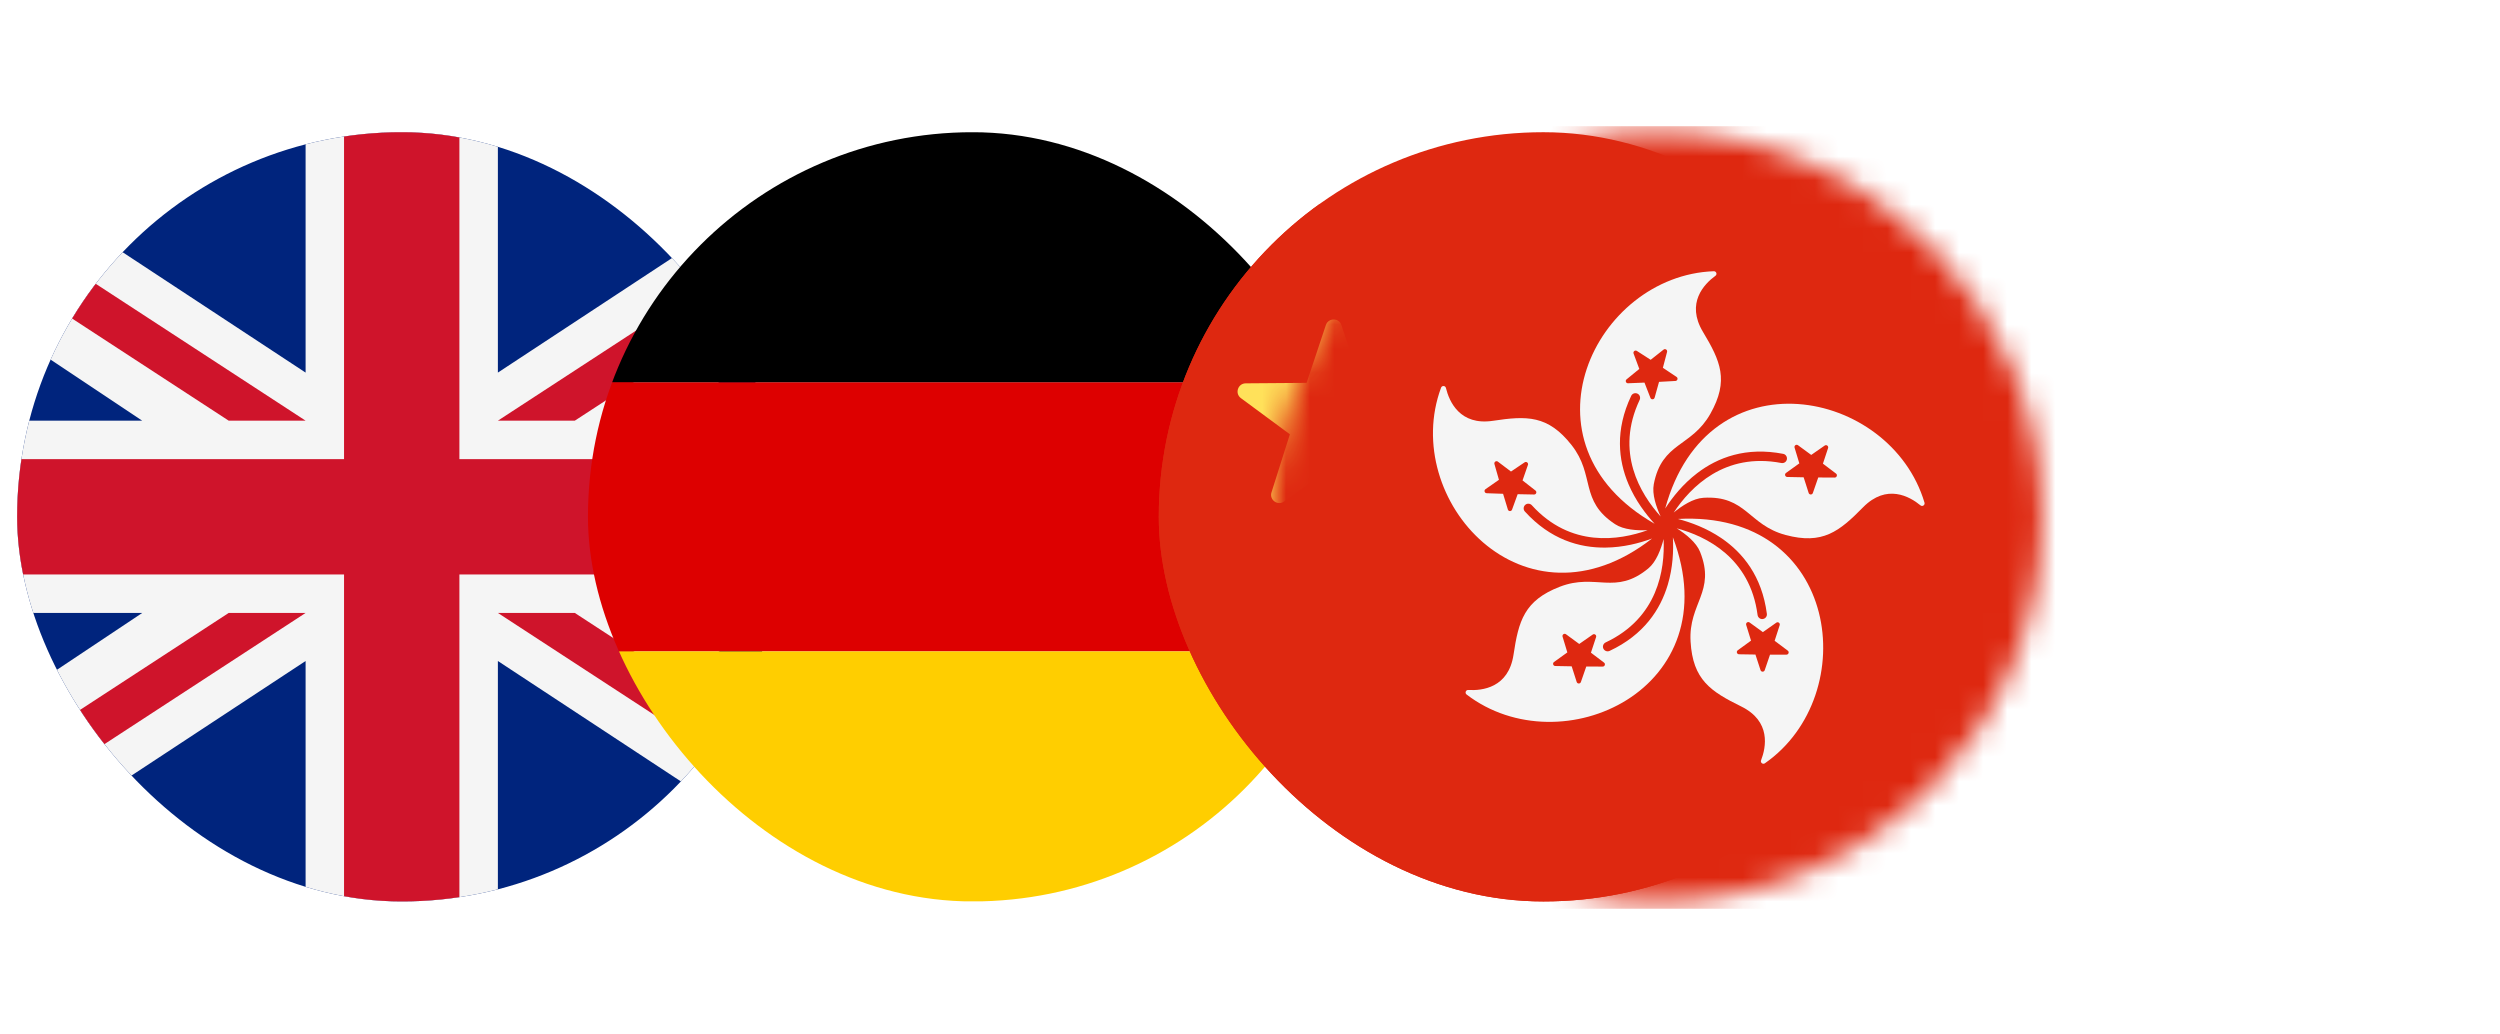 <svg width="104" height="43" viewBox="0 0 104 43" fill="none" xmlns="http://www.w3.org/2000/svg">
<g clip-path="url(#clip0_261_112720)">
<rect x="-7.283" y="5.502" width="47.992" height="31.995" fill="#00247D"/>
<path d="M-7.283 5.502H-2.484L12.713 15.5V5.502H20.712V15.5L35.91 5.502H40.709V8.701L27.511 17.5H40.709V25.499L27.511 25.499L40.709 34.297V37.497H35.91L20.712 27.498V37.497H12.713V27.498L-2.484 37.497H-7.283V34.297L5.915 25.499L-7.283 25.499V17.5H5.915L-7.283 8.701V5.502Z" fill="#F5F5F5"/>
<path d="M-7.283 6.545L9.514 17.5H12.713L-5.683 5.502H-7.283V6.545Z" fill="#CF142B"/>
<path d="M40.709 6.545L23.912 17.5H20.712L39.109 5.502H40.709V6.545Z" fill="#CF142B"/>
<path d="M-7.283 36.453L9.514 25.498H12.713L-5.683 37.496H-7.283V36.453Z" fill="#CF142B"/>
<path d="M40.709 36.453L23.912 25.498H20.712L39.109 37.496H40.709V36.453Z" fill="#CF142B"/>
<rect x="14.312" y="5.502" width="4.799" height="31.995" fill="#CF142B"/>
<rect x="-7.283" y="19.1" width="47.992" height="4.799" fill="#CF142B"/>
</g>
<g clip-path="url(#clip1_261_112720)">
<path d="M64.455 15.9H16.463V27.099H64.455V15.9Z" fill="#DD0000"/>
<path d="M64.455 5.502H16.463V15.9H64.455V5.502Z" fill="black"/>
<path d="M64.455 27.098H16.463V37.496H64.455V27.098Z" fill="#FFCE00"/>
</g>
<g clip-path="url(#clip2_261_112720)">
<rect x="48.205" y="5.5" width="32" height="32" rx="16" fill="#DE2810"/>
<rect x="47.709" y="8.502" width="47.992" height="31.995" fill="#DE2810"/>
<path d="M55.803 13.524L56.605 15.927L59.138 15.947C59.466 15.949 59.602 16.368 59.338 16.563L57.3 18.067L58.064 20.482C58.163 20.795 57.807 21.054 57.54 20.863L55.48 19.39L53.419 20.863C53.152 21.054 52.796 20.795 52.895 20.482L53.659 18.067L51.622 16.563C51.358 16.368 51.494 15.949 51.822 15.947L54.355 15.927L55.156 13.524C55.26 13.213 55.7 13.213 55.803 13.524Z" fill="#FFE15A"/>
<path d="M65.002 14.116L65.577 14.9L66.504 14.61C66.624 14.572 66.723 14.709 66.65 14.811L66.082 15.6L66.644 16.392C66.717 16.495 66.617 16.631 66.498 16.593L65.572 16.296L64.992 17.076C64.917 17.177 64.757 17.124 64.756 16.999L64.752 16.027L63.831 15.716C63.712 15.676 63.713 15.507 63.832 15.468L64.755 15.164L64.766 14.192C64.767 14.066 64.928 14.015 65.002 14.116Z" fill="#FFE15A"/>
<path d="M61.503 11.78L62.469 11.885L62.881 11.005C62.934 10.891 63.102 10.911 63.128 11.034L63.326 11.985L64.291 12.105C64.415 12.12 64.449 12.286 64.339 12.348L63.496 12.831L63.68 13.785C63.704 13.909 63.557 13.992 63.464 13.907L62.744 13.255L61.893 13.724C61.783 13.785 61.659 13.671 61.711 13.556L62.109 12.669L61.399 12.005C61.307 11.92 61.378 11.767 61.503 11.78Z" fill="#FFE15A"/>
<path d="M63.03 21.196L62.455 21.98L61.528 21.69C61.408 21.652 61.309 21.789 61.383 21.891L61.95 22.68L61.388 23.472C61.315 23.575 61.415 23.711 61.535 23.673L62.46 23.377L63.04 24.156C63.115 24.257 63.275 24.204 63.276 24.079L63.28 23.107L64.201 22.797C64.32 22.756 64.32 22.587 64.2 22.548L63.277 22.244L63.267 21.272C63.265 21.147 63.104 21.095 63.03 21.196Z" fill="#FFE15A"/>
<path d="M66.528 19.003L65.562 19.108L65.15 18.228C65.096 18.114 64.928 18.133 64.903 18.256L64.704 19.208L63.74 19.328C63.615 19.343 63.582 19.509 63.691 19.571L64.534 20.054L64.35 21.008C64.326 21.132 64.474 21.214 64.567 21.13L65.287 20.477L66.137 20.947C66.247 21.008 66.371 20.893 66.32 20.778L65.922 19.892L66.631 19.228C66.723 19.143 66.653 18.989 66.528 19.003Z" fill="#FFE15A"/>
</g>
<g filter="url(#filter0_dd_261_112720)">
<mask id="mask0_261_112720" style="mask-type:luminance" maskUnits="userSpaceOnUse" x="71" y="5" width="33" height="33">
<path d="M87.953 37.5C96.79 37.5 103.953 30.337 103.953 21.5C103.953 12.663 96.79 5.5 87.953 5.5C79.117 5.5 71.953 12.663 71.953 21.5C71.953 30.337 79.117 37.5 87.953 37.5Z" fill="white"/>
</mask>
<g mask="url(#mask0_261_112720)">
<path d="M124.394 5.504H63.594V7.965H124.394V5.504Z" fill="#DE2810"/>
<path d="M124.394 35.045H63.594V37.506H124.394V35.045Z" fill="#DE2810"/>
<path d="M124.394 30.119H63.594V32.58H124.394V30.119Z" fill="#DE2810"/>
<path d="M124.394 25.199H63.594V27.66H124.394V25.199Z" fill="#DE2810"/>
<path d="M124.394 20.271H63.594V22.732H124.394V20.271Z" fill="#DE2810"/>
<path d="M124.394 15.352H63.594V17.812H124.394V15.352Z" fill="#DE2810"/>
<path d="M124.394 10.424H63.594V12.885H124.394V10.424Z" fill="#DE2810"/>
<path d="M124.394 32.574H63.594V35.035H124.394V32.574Z" fill="#DE2810"/>
<path d="M124.394 27.654H63.594V30.115H124.394V27.654Z" fill="#DE2810"/>
<path d="M124.394 22.727H63.594V25.187H124.394V22.727Z" fill="#DE2810"/>
<path d="M124.394 17.807H63.594V20.267H124.394V17.807Z" fill="#DE2810"/>
<path d="M124.394 12.879H63.594V15.34H124.394V12.879Z" fill="#DE2810"/>
<path d="M124.394 7.959H63.594V10.42H124.394V7.959Z" fill="#DE2810"/>
<path d="M87.941 5.5H63.621V22.73H87.941V5.5Z" fill="#DE2810"/>
<path d="M73.75 6.242L73.529 6.924H72.812L73.393 7.345L73.171 8.025L73.75 7.604L74.329 8.025L74.109 7.345L74.688 6.924H73.972L73.75 6.242Z" fill="#DE2810"/>
<path d="M77.795 6.242L77.573 6.924H76.857L77.437 7.345L77.216 8.025L77.795 7.604L78.374 8.025L78.152 7.345L78.733 6.924H78.016L77.795 6.242Z" fill="#DE2810"/>
<path d="M81.856 6.242L81.635 6.924H80.918L81.497 7.345L81.276 8.025L81.856 7.604L82.435 8.025L82.214 7.345L82.793 6.924H82.076L81.856 6.242Z" fill="#DE2810"/>
<path d="M85.335 8.025L85.914 7.604L86.493 8.025L86.273 7.345L86.852 6.924H86.137L85.914 6.242L85.693 6.924H84.977L85.557 7.345L85.335 8.025Z" fill="#DE2810"/>
<path d="M73.75 9.689L73.529 10.37H72.812L73.393 10.792L73.171 11.472L73.75 11.051L74.329 11.472L74.109 10.792L74.688 10.37H73.972L73.75 9.689Z" fill="#DE2810"/>
<path d="M77.795 9.689L77.573 10.37H76.857L77.437 10.792L77.216 11.472L77.795 11.051L78.374 11.472L78.152 10.792L78.733 10.37H78.016L77.795 9.689Z" fill="#DE2810"/>
<path d="M81.856 9.689L81.635 10.37H80.918L81.497 10.792L81.276 11.472L81.856 11.051L82.435 11.472L82.214 10.792L82.793 10.37H82.076L81.856 9.689Z" fill="#DE2810"/>
<path d="M85.914 9.689L85.693 10.37H84.977L85.557 10.792L85.335 11.472L85.914 11.051L86.493 11.472L86.273 10.792L86.852 10.37H86.137L85.914 9.689Z" fill="#DE2810"/>
<path d="M73.75 13.137L73.529 13.817H72.812L73.393 14.238L73.171 14.919L73.75 14.498L74.329 14.919L74.109 14.238L74.688 13.817H73.972L73.75 13.137Z" fill="#DE2810"/>
<path d="M77.795 13.137L77.573 13.817H76.857L77.437 14.238L77.216 14.919L77.795 14.498L78.374 14.919L78.152 14.238L78.733 13.817H78.016L77.795 13.137Z" fill="#DE2810"/>
<path d="M81.856 13.137L81.635 13.817H80.918L81.497 14.238L81.276 14.919L81.856 14.498L82.435 14.919L82.214 14.238L82.793 13.817H82.076L81.856 13.137Z" fill="#DE2810"/>
<path d="M85.914 13.137L85.693 13.817H84.977L85.557 14.238L85.335 14.919L85.914 14.498L86.493 14.919L86.273 14.238L86.852 13.817H86.137L85.914 13.137Z" fill="#DE2810"/>
<path d="M73.75 16.582L73.529 17.264H72.812L73.393 17.684L73.171 18.366L73.75 17.945L74.329 18.366L74.109 17.684L74.688 17.264H73.972L73.75 16.582Z" fill="#DE2810"/>
<path d="M77.795 16.582L77.573 17.264H76.857L77.437 17.684L77.216 18.366L77.795 17.945L78.374 18.366L78.152 17.684L78.733 17.264H78.016L77.795 16.582Z" fill="#DE2810"/>
<path d="M81.856 16.582L81.635 17.264H80.918L81.497 17.684L81.276 18.366L81.856 17.945L82.435 18.366L82.214 17.684L82.793 17.264H82.076L81.856 16.582Z" fill="#DE2810"/>
<path d="M85.914 16.582L85.693 17.264H84.977L85.557 17.684L85.335 18.366L85.914 17.945L86.493 18.366L86.273 17.684L86.852 17.264H86.137L85.914 16.582Z" fill="#DE2810"/>
<path d="M73.972 20.705L73.75 20.023L73.529 20.705H72.812L73.393 21.126L73.171 21.807L73.75 21.387L74.329 21.807L74.109 21.126L74.688 20.705H73.972Z" fill="#DE2810"/>
<path d="M78.016 20.705L77.795 20.023L77.573 20.705H76.857L77.437 21.126L77.216 21.807L77.795 21.387L78.374 21.807L78.152 21.126L78.733 20.705H78.016Z" fill="#DE2810"/>
<path d="M82.076 20.705L81.856 20.023L81.635 20.705H80.918L81.497 21.126L81.276 21.807L81.856 21.387L82.435 21.807L82.214 21.126L82.793 20.705H82.076Z" fill="#DE2810"/>
<path d="M86.137 20.705L85.914 20.023L85.693 20.705H84.977L85.557 21.126L85.335 21.807L85.914 21.387L86.493 21.807L86.273 21.126L86.852 20.705H86.137Z" fill="#DE2810"/>
<path d="M71.727 7.965L71.504 8.646H70.789L71.368 9.067L71.147 9.747L71.727 9.326L72.306 9.747L72.084 9.067L72.664 8.646H71.948L71.727 7.965Z" fill="#DE2810"/>
<path d="M75.773 7.965L75.553 8.646H74.836L75.415 9.067L75.194 9.747L75.773 9.326L76.353 9.747L76.132 9.067L76.711 8.646H75.994L75.773 7.965Z" fill="#DE2810"/>
<path d="M79.819 7.965L79.598 8.646H78.881L79.462 9.067L79.239 9.747L79.819 9.326L80.398 9.747L80.177 9.067L80.756 8.646H80.041L79.819 7.965Z" fill="#DE2810"/>
<path d="M83.891 7.965L83.668 8.646H82.953L83.532 9.067L83.311 9.747L83.891 9.326L84.47 9.747L84.248 9.067L84.828 8.646H84.112L83.891 7.965Z" fill="#DE2810"/>
<path d="M71.727 11.412L71.504 12.092H70.789L71.368 12.514L71.147 13.194L71.727 12.774L72.306 13.194L72.084 12.514L72.664 12.092H71.948L71.727 11.412Z" fill="#DE2810"/>
<path d="M75.773 11.412L75.553 12.092H74.836L75.415 12.514L75.194 13.194L75.773 12.774L76.353 13.194L76.132 12.514L76.711 12.092H75.994L75.773 11.412Z" fill="#DE2810"/>
<path d="M79.819 11.412L79.598 12.092H78.881L79.462 12.514L79.239 13.194L79.819 12.774L80.398 13.194L80.177 12.514L80.756 12.092H80.041L79.819 11.412Z" fill="#DE2810"/>
<path d="M83.891 11.412L83.668 12.092H82.953L83.532 12.514L83.311 13.194L83.891 12.774L84.47 13.194L84.248 12.514L84.828 12.092H84.112L83.891 11.412Z" fill="#DE2810"/>
<path d="M71.727 14.859L71.504 15.539H70.789L71.368 15.96L71.147 16.642L71.727 16.221L72.306 16.642L72.084 15.96L72.664 15.539H71.948L71.727 14.859Z" fill="#DE2810"/>
<path d="M75.773 14.859L75.553 15.539H74.836L75.415 15.96L75.194 16.642L75.773 16.221L76.353 16.642L76.132 15.96L76.711 15.539H75.994L75.773 14.859Z" fill="#DE2810"/>
<path d="M79.819 14.859L79.598 15.539H78.881L79.462 15.96L79.239 16.642L79.819 16.221L80.398 16.642L80.177 15.96L80.756 15.539H80.041L79.819 14.859Z" fill="#DE2810"/>
<path d="M83.891 14.859L83.668 15.539H82.953L83.532 15.96L83.311 16.642L83.891 16.221L84.47 16.642L84.248 15.96L84.828 15.539H84.112L83.891 14.859Z" fill="#DE2810"/>
<path d="M71.948 18.988L71.727 18.307L71.504 18.988H70.789L71.368 19.409L71.147 20.091L71.727 19.67L72.306 20.091L72.084 19.409L72.664 18.988H71.948Z" fill="#DE2810"/>
<path d="M75.994 18.988L75.773 18.307L75.553 18.988H74.836L75.415 19.409L75.194 20.091L75.773 19.67L76.353 20.091L76.132 19.409L76.711 18.988H75.994Z" fill="#DE2810"/>
<path d="M80.041 18.988L79.819 18.307L79.598 18.988H78.881L79.462 19.409L79.239 20.091L79.819 19.67L80.398 20.091L80.177 19.409L80.756 18.988H80.041Z" fill="#DE2810"/>
<path d="M84.112 18.988L83.891 18.307L83.668 18.988H82.953L83.532 19.409L83.311 20.091L83.891 19.67L84.47 20.091L84.248 19.409L84.828 18.988H84.112Z" fill="#DE2810"/>
<rect x="64.773" y="5.25" width="48.831" height="32.554" fill="#DE2810"/>
<path d="M85.783 22.78C84.705 22.792 83.494 22.446 82.433 21.277C82.36 21.196 82.371 21.069 82.454 20.999L82.454 20.999C82.534 20.93 82.654 20.941 82.725 21.019C84.342 22.795 86.346 22.484 87.544 22.055C87.101 22.075 86.545 22.041 86.188 21.806C84.694 20.825 85.371 19.78 84.379 18.517C83.393 17.263 82.506 17.294 81.11 17.505C79.727 17.715 79.287 16.701 79.15 16.138C79.125 16.037 78.984 16.031 78.948 16.128C77.225 20.784 82.407 26.545 87.727 22.402C87.202 22.596 86.525 22.773 85.783 22.78ZM81.901 21.201C81.871 21.284 81.752 21.28 81.727 21.196L81.528 20.542L80.845 20.518C80.757 20.515 80.723 20.401 80.796 20.35L81.356 19.96L81.168 19.303C81.144 19.218 81.242 19.151 81.312 19.204L81.857 19.616L82.424 19.234C82.497 19.184 82.591 19.257 82.562 19.34L82.338 19.986L82.877 20.407C82.946 20.462 82.907 20.573 82.818 20.572L82.135 20.558L81.901 21.201Z" fill="#F5F5F5"/>
<path d="M89.6 19.686C90.456 19.03 91.632 18.581 93.182 18.88C93.289 18.901 93.357 19.009 93.333 19.115L93.333 19.115C93.309 19.218 93.207 19.281 93.103 19.261C90.745 18.81 89.327 20.261 88.626 21.322C88.969 21.041 89.433 20.734 89.86 20.708C91.644 20.598 91.729 21.84 93.28 22.255C94.821 22.668 95.513 22.111 96.503 21.104C97.484 20.107 98.445 20.655 98.892 21.023C98.972 21.089 99.088 21.01 99.059 20.91C97.646 16.151 90.044 14.649 88.272 21.154C88.575 20.685 89.01 20.137 89.6 19.686ZM93.654 18.622C93.628 18.538 93.725 18.469 93.796 18.521L94.347 18.925L94.908 18.535C94.981 18.485 95.076 18.555 95.048 18.64L94.834 19.288L95.379 19.701C95.449 19.755 95.411 19.867 95.323 19.867L94.639 19.863L94.415 20.509C94.386 20.593 94.267 20.591 94.24 20.507L94.032 19.856L93.349 19.842C93.261 19.84 93.225 19.727 93.297 19.675L93.852 19.276L93.654 18.622Z" fill="#F5F5F5"/>
<path d="M86.743 20.135C86.323 19.142 86.181 17.891 86.859 16.465C86.906 16.367 87.027 16.328 87.124 16.378L87.124 16.378C87.218 16.427 87.254 16.541 87.209 16.637C86.182 18.808 87.232 20.543 88.084 21.487C87.898 21.085 87.717 20.559 87.798 20.139C88.138 18.384 89.361 18.612 90.151 17.214C90.936 15.825 90.571 15.017 89.843 13.806C89.124 12.607 89.894 11.814 90.362 11.473C90.446 11.412 90.398 11.28 90.295 11.283C85.334 11.461 81.978 18.445 87.832 21.789C87.454 21.377 87.033 20.819 86.743 20.135ZM86.727 15.944C86.639 15.948 86.597 15.837 86.665 15.781L87.195 15.348L86.957 14.708C86.926 14.625 87.019 14.55 87.093 14.598L87.668 14.968L88.204 14.544C88.273 14.489 88.372 14.554 88.35 14.64L88.176 15.3L88.744 15.679C88.818 15.728 88.787 15.842 88.699 15.848L88.016 15.886L87.832 16.544C87.808 16.629 87.69 16.635 87.658 16.553L87.41 15.916L86.727 15.944Z" fill="#F5F5F5"/>
<path d="M90.612 22.388C91.503 22.995 92.299 23.97 92.502 25.536C92.516 25.644 92.435 25.742 92.326 25.753H92.326C92.22 25.763 92.129 25.686 92.115 25.581C91.802 23.2 89.98 22.31 88.752 21.978C89.126 22.215 89.563 22.56 89.723 22.957C90.387 24.616 89.235 25.087 89.328 26.689C89.42 28.282 90.166 28.764 91.433 29.388C92.687 30.006 92.469 31.09 92.26 31.63C92.223 31.727 92.335 31.812 92.419 31.753C96.494 28.917 95.533 21.228 88.8 21.588C89.342 21.73 89.998 21.971 90.612 22.388ZM92.895 25.903C92.967 25.852 93.063 25.923 93.035 26.007L92.825 26.657L93.372 27.067C93.442 27.12 93.405 27.232 93.317 27.233L92.633 27.233L92.412 27.88C92.384 27.963 92.265 27.962 92.238 27.878L92.026 27.229L91.343 27.218C91.254 27.217 91.219 27.104 91.29 27.052L91.843 26.65L91.641 25.997C91.615 25.912 91.712 25.843 91.783 25.895L92.336 26.296L92.895 25.903Z" fill="#F5F5F5"/>
<path d="M88.381 24.32C88.074 25.353 87.388 26.409 85.958 27.078C85.859 27.124 85.741 27.077 85.698 26.977L85.698 26.977C85.656 26.879 85.702 26.769 85.797 26.724C87.971 25.701 88.264 23.694 88.206 22.424C88.095 22.852 87.899 23.374 87.57 23.646C86.192 24.784 85.392 23.83 83.894 24.406C82.405 24.979 82.173 25.835 81.963 27.233C81.757 28.615 80.658 28.738 80.079 28.703C79.976 28.697 79.928 28.829 80.011 28.892C83.952 31.91 90.984 28.655 88.592 22.352C88.623 22.91 88.593 23.608 88.381 24.32ZM85.728 27.564C85.799 27.618 85.76 27.73 85.672 27.73L84.989 27.727L84.765 28.372C84.736 28.456 84.617 28.454 84.59 28.37L84.382 27.719L83.698 27.706C83.61 27.704 83.575 27.591 83.647 27.539L84.201 27.14L84.003 26.486C83.977 26.401 84.074 26.332 84.145 26.385L84.696 26.789L85.257 26.398C85.33 26.348 85.425 26.419 85.397 26.503L85.183 27.152L85.728 27.564Z" fill="#F5F5F5"/>
</g>
</g>
<defs>
<filter id="filter0_dd_261_112720" x="54.953" y="0.5" width="49" height="42" filterUnits="userSpaceOnUse" color-interpolation-filters="sRGB">
<feFlood flood-opacity="0" result="BackgroundImageFix"/>
<feColorMatrix in="SourceAlpha" type="matrix" values="0 0 0 0 0 0 0 0 0 0 0 0 0 0 0 0 0 0 127 0" result="hardAlpha"/>
<feOffset dx="-7"/>
<feGaussianBlur stdDeviation="2"/>
<feColorMatrix type="matrix" values="0 0 0 0 0 0 0 0 0 0 0 0 0 0 0 0 0 0 0.05 0"/>
<feBlend mode="normal" in2="BackgroundImageFix" result="effect1_dropShadow_261_112720"/>
<feColorMatrix in="SourceAlpha" type="matrix" values="0 0 0 0 0 0 0 0 0 0 0 0 0 0 0 0 0 0 127 0" result="hardAlpha"/>
<feOffset dx="-12"/>
<feGaussianBlur stdDeviation="2.5"/>
<feColorMatrix type="matrix" values="0 0 0 0 0 0 0 0 0 0 0 0 0 0 0 0 0 0 0.01 0"/>
<feBlend mode="normal" in2="effect1_dropShadow_261_112720" result="effect2_dropShadow_261_112720"/>
<feBlend mode="normal" in="SourceGraphic" in2="effect2_dropShadow_261_112720" result="shape"/>
</filter>
<clipPath id="clip0_261_112720">
<rect x="0.713" y="5.5" width="32" height="32" rx="16" fill="white"/>
</clipPath>
<clipPath id="clip1_261_112720">
<rect x="24.459" y="5.5" width="32" height="32" rx="16" fill="white"/>
</clipPath>
<clipPath id="clip2_261_112720">
<rect x="48.205" y="5.5" width="32" height="32" rx="16" fill="white"/>
</clipPath>
</defs>
</svg>
